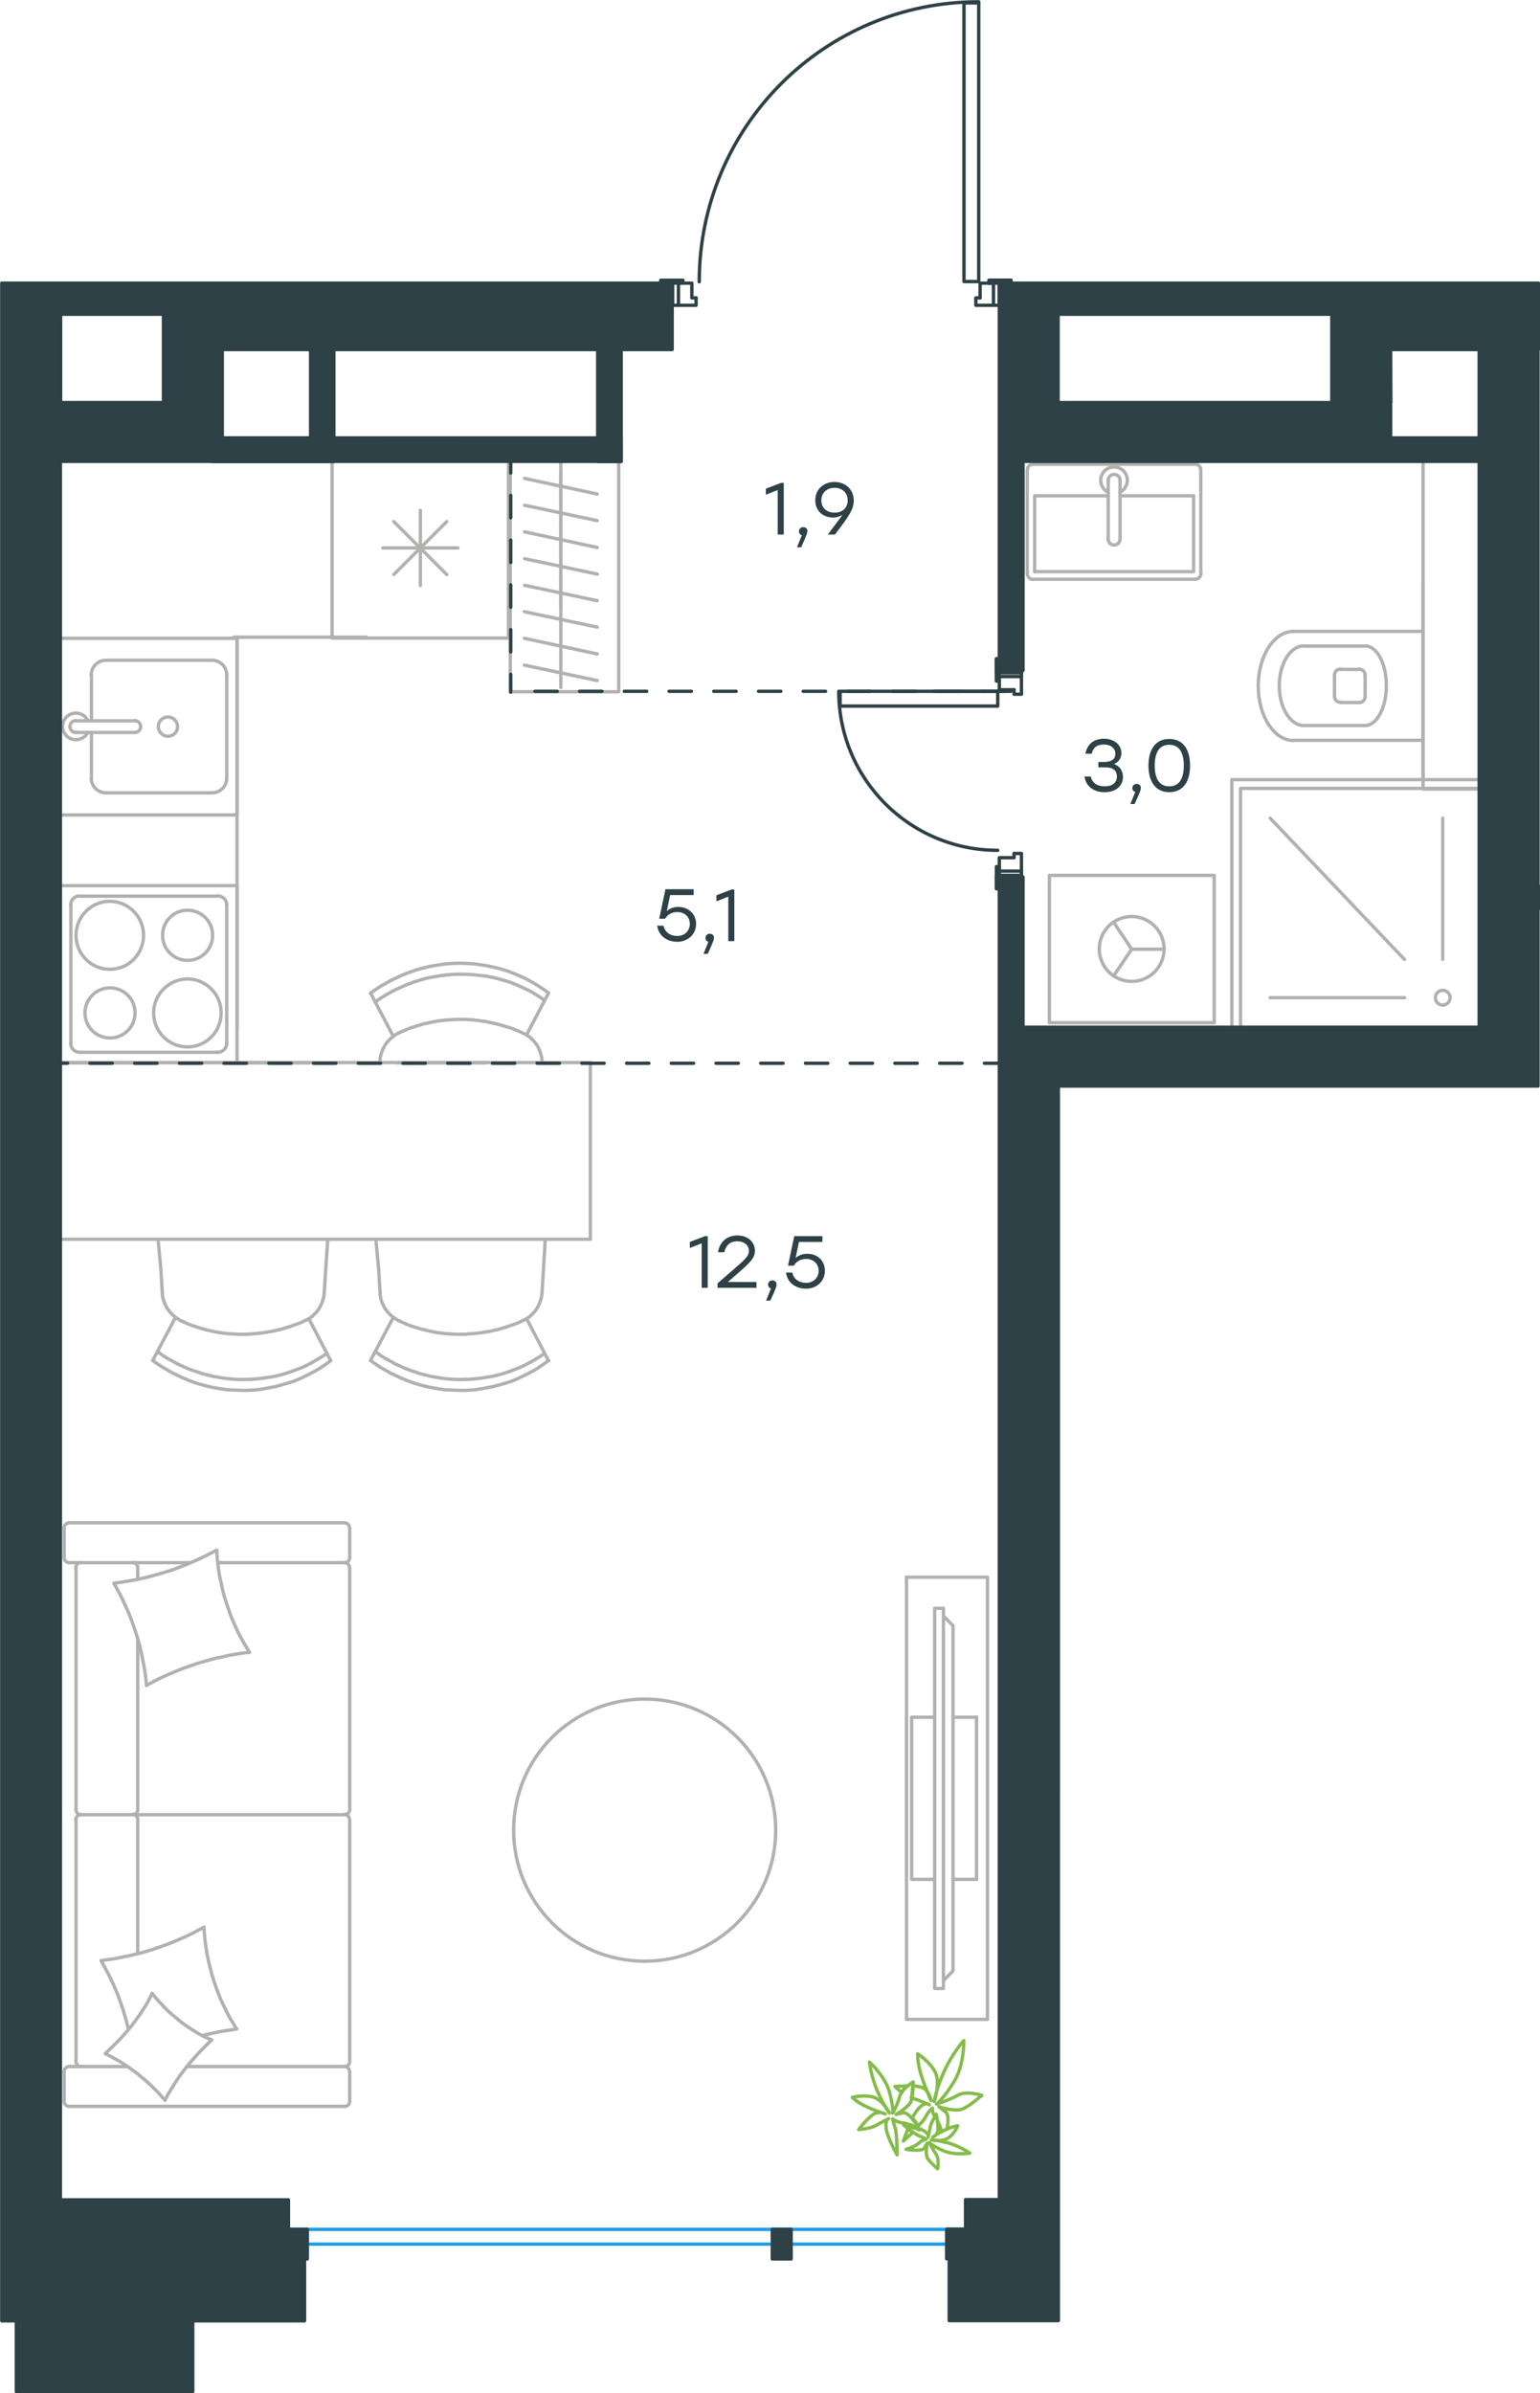 <?xml version="1.0" encoding="utf-8"?>
<!-- Generator: Adobe Illustrator 26.5.0, SVG Export Plug-In . SVG Version: 6.00 Build 0)  -->
<svg version="1.1" id="Слой_1" xmlns="http://www.w3.org/2000/svg" xmlns:xlink="http://www.w3.org/1999/xlink" x="0px" y="0px"
	 viewBox="0 0 688.7 1070" style="enable-background:new 0 0 688.7 1070;" xml:space="preserve">
<style type="text/css">
	.st0{fill:none;stroke:#1D9CEB;stroke-width:1.5;stroke-linecap:round;stroke-linejoin:round;stroke-miterlimit:22.926;}
	.st1{fill:none;stroke:#2D4146;stroke-width:1.5;stroke-linecap:round;stroke-linejoin:round;stroke-miterlimit:10;}
	.st2{fill:#2D4146;stroke:#2D4146;stroke-width:1.5;stroke-linecap:round;stroke-linejoin:round;stroke-miterlimit:10;}
	.st3{fill:none;stroke:#B2B1B0;stroke-width:1.5;stroke-linecap:round;stroke-linejoin:round;stroke-miterlimit:10;}
	.st4{enable-background:new    ;}
	.st5{fill:#2D4146;}
	
		.st6{fill:none;stroke:#2D4146;stroke-width:1.5;stroke-linecap:round;stroke-linejoin:round;stroke-miterlimit:22.926;stroke-dasharray:10;}
	.st7{fill:none;stroke:#84BC4A;stroke-width:1.5;stroke-linecap:round;stroke-linejoin:round;stroke-miterlimit:22.926;}
</style>
<rect x="423.4" y="996.8" class="st0" width="8.4" height="13.2"/>
<rect x="345.4" y="996.8" class="st0" width="8.4" height="13.2"/>
<rect x="129" y="996.8" class="st0" width="8.4" height="13.2"/>
<line class="st0" x1="431.9" y1="1003.4" x2="129" y2="1003.4"/>
<line class="st0" x1="431.9" y1="996.8" x2="129" y2="996.8"/>
<line class="st1" x1="417.9" y1="309.1" x2="452.1" y2="309.1"/>
<line class="st1" x1="27.1" y1="475.1" x2="59.3" y2="475.1"/>
<line class="st1" x1="98.8" y1="475.1" x2="138.3" y2="475.1"/>
<line class="st1" x1="177.7" y1="475.1" x2="217.2" y2="475.1"/>
<rect x="444.3" y="126.6" class="st1" width="2.6" height="9.9"/>
<rect x="300.8" y="126.6" class="st1" width="2.6" height="9.9"/>
<path class="st1" d="M437.7,0.8c-69.1,0-125,56-125,125.2"/>
<rect x="431.1" y="1.3" class="st1" width="6.6" height="124.6"/>
<line class="st1" x1="442.3" y1="126.6" x2="444.3" y2="126.6"/>
<polyline class="st1" points="446.9,126.6 452.1,126.6 452.1,125.3 442.3,125.3 442.3,126.6 "/>
<line class="st1" x1="295.5" y1="126.6" x2="300.8" y2="126.6"/>
<polyline class="st1" points="295.5,126.6 295.5,125.3 305.4,125.3 305.4,126.6 303.4,126.6 305.4,126.6 305.4,125.3 295.5,125.3 
	295.5,126.6 300.8,126.6 "/>
<line class="st1" x1="442.3" y1="126.6" x2="444.3" y2="126.6"/>
<polyline class="st1" points="446.9,126.6 452.1,126.6 452.1,125.3 442.3,125.3 442.3,126.6 "/>
<polyline class="st1" points="311.3,133.2 309.4,133.2 309.4,126.6 303.4,126.6 "/>
<polyline class="st1" points="303.4,136.5 311.3,136.5 311.3,133.2 "/>
<polyline class="st1" points="438.3,133.2 436.4,133.2 436.4,136.5 444.3,136.5 "/>
<polyline class="st1" points="444.3,126.6 438.3,126.6 438.3,133.2 "/>
<rect x="446.9" y="299.9" class="st1" width="9.9" height="2.6"/>
<rect x="446.9" y="389.5" class="st1" width="9.9" height="2.6"/>
<path class="st1" d="M375.1,309.1c0,39.3,31.8,71.1,71.1,71.1"/>
<rect x="375.7" y="309.1" class="st1" width="70.5" height="6.6"/>
<line class="st1" x1="446.9" y1="304.5" x2="446.9" y2="302.5"/>
<polyline class="st1" points="446.9,299.9 446.9,294.6 445.6,294.6 445.6,304.5 446.9,304.5 "/>
<line class="st1" x1="446.9" y1="397.4" x2="446.9" y2="392.1"/>
<polyline class="st1" points="446.9,397.4 445.6,397.4 445.6,387.5 446.9,387.5 446.9,389.5 446.9,387.5 445.6,387.5 445.6,397.4 
	446.9,397.4 446.9,392.1 "/>
<line class="st1" x1="446.9" y1="304.5" x2="446.9" y2="302.5"/>
<polyline class="st1" points="446.9,299.9 446.9,294.6 445.6,294.6 445.6,304.5 446.9,304.5 "/>
<polyline class="st1" points="453.5,308.4 453.5,310.4 456.8,310.4 456.8,302.5 "/>
<polyline class="st1" points="446.9,302.5 446.9,308.4 453.5,308.4 "/>
<polyline class="st1" points="453.5,381.6 453.5,383.5 446.9,383.5 446.9,389.5 "/>
<polyline class="st1" points="456.8,389.5 456.8,381.6 453.5,381.6 "/>
<rect x="345.4" y="996.8" class="st2" width="8.4" height="13.2"/>
<line class="st3" x1="176.1" y1="233.2" x2="199.8" y2="256.9"/>
<line class="st3" x1="176.1" y1="256.9" x2="199.8" y2="233.2"/>
<line class="st3" x1="188" y1="228.2" x2="188" y2="261.8"/>
<line class="st3" x1="172.2" y1="195.8" x2="205.7" y2="195.8"/>
<polyline class="st3" points="227.4,206.3 227.4,285.3 148.5,285.3 148.5,206.3 "/>
<polyline class="st3" points="441.6,705.2 405.4,705.2 441.6,705.2 441.6,902.9 "/>
<path class="st3" d="M405.4,705.2v197.6V705.2z"/>
<line class="st3" x1="441.6" y1="902.9" x2="405.4" y2="902.9"/>
<line class="st3" x1="500.9" y1="221.7" x2="533.8" y2="221.7"/>
<polyline class="st3" points="495.6,221.7 462.7,221.7 462.7,255.6 "/>
<polyline class="st3" points="462.7,255.6 533.8,255.6 533.8,221.7 "/>
<path class="st3" d="M534.4,259c1.5,0,2.7-1.2,2.7-2.7"/>
<path class="st3" d="M459.4,256.4c0,1.5,1.2,2.7,2.6,2.7"/>
<path class="st3" d="M537,210.2c0-1.5-1.2-2.7-2.7-2.7"/>
<path class="st3" d="M462,207.6c-1.5,0-2.6,1.2-2.6,2.7"/>
<path class="st3" d="M495.6,241.1c0,1.5,1.2,2.6,2.6,2.6c1.5,0,2.7-1.2,2.7-2.6"/>
<line class="st3" x1="500.9" y1="214.8" x2="500.9" y2="241.1"/>
<path class="st3" d="M500.9,214.7c0-1.5-1.2-2.6-2.6-2.6c-1.5,0-2.7,1.2-2.7,2.6"/>
<line class="st3" x1="495.6" y1="214.8" x2="495.6" y2="241.1"/>
<path class="st3" d="M500.8,220.1c2.5-1.2,3.8-4,3.2-6.7c-0.6-2.7-3-4.6-5.8-4.6s-5.2,1.9-5.8,4.6c-0.6,2.7,0.7,5.5,3.2,6.7"/>
<line class="st3" x1="537" y1="210.3" x2="537" y2="256.4"/>
<line class="st3" x1="534.4" y1="259" x2="462.1" y2="259"/>
<line class="st3" x1="459.4" y1="256.4" x2="459.4" y2="210.3"/>
<line class="st3" x1="462.1" y1="207.6" x2="534.4" y2="207.6"/>
<path class="st3" d="M346.9,818.3c0-32.4-26.2-58.6-58.6-58.6s-58.6,26.2-58.6,58.6c0,32.4,26.2,58.6,58.6,58.6
	C320.7,876.9,346.9,850.6,346.9,818.3z"/>
<line class="st3" x1="85.1" y1="698.7" x2="30.9" y2="698.7"/>
<line class="st3" x1="61.6" y1="809.2" x2="61.6" y2="732.8"/>
<line class="st3" x1="57" y1="924" x2="30.9" y2="924"/>
<polyline class="st3" points="47.1,918.2 49,919.2 50.8,920.2 52.7,921.2 54.5,922.3 56.3,923.5 58.1,924.7 59.8,926 61.5,927.2 
	63.1,928.6 64.7,929.9 66.4,931.4 67.9,932.8 69.4,934.3 70.9,935.8 72.3,937.4 73.8,939 "/>
<polyline class="st3" points="90.8,910.1 92.7,909.6 94.5,909.2 98.3,908.4 102.1,907.8 104,907.5 105.8,907.2 "/>
<polyline class="st3" points="68,891.3 67.1,893.2 66.1,895.1 65,897 63.8,898.8 62.7,900.6 61.4,902.3 60.2,904 58.9,905.7 
	57.5,907.4 56.1,909 54.7,910.6 53.2,912.2 51.7,913.7 50.2,915.2 47.1,918.2 "/>
<polyline class="st3" points="96.9,693.1 94.2,694.5 91.5,695.9 88.7,697.2 86,698.4 83.2,699.6 80.3,700.7 77.5,701.8 74.6,702.7 
	71.7,703.6 68.8,704.4 65.8,705.2 62.8,705.9 59.9,706.5 56.9,707 53.9,707.5 50.9,707.9 52.4,710.5 53.8,713.1 55.1,715.8 
	56.4,718.6 57.6,721.3 58.7,724.1 59.7,726.9 60.7,729.8 61.6,732.7 62.4,735.6 63.1,738.5 63.7,741.5 64.3,744.5 64.8,747.5 
	65.2,750.5 65.5,753.6 "/>
<polyline class="st3" points="105.8,907.2 104.3,904.7 102.7,902.1 101.3,899.4 100,896.7 98.7,894 97.6,891.2 96.5,888.3 
	95.6,885.5 94.7,882.6 93.9,879.6 93.2,876.7 92.6,873.7 92.1,870.7 91.7,867.7 91.4,864.6 91.2,861.6 "/>
<polyline class="st3" points="90.8,861.9 88.2,863.3 85.5,864.7 82.8,866 80,867.2 77.2,868.4 74.4,869.5 71.6,870.5 68.7,871.5 
	65.8,872.4 63,873.2 60,873.9 57.1,874.6 54.1,875.2 51.2,875.8 48.2,876.2 45.2,876.6 46.2,878.4 47.2,880.3 48.2,882.1 
	49.1,883.9 50,885.8 50.9,887.7 51.7,889.6 52.5,891.4 53.2,893.4 53.9,895.3 54.6,897.3 55.2,899.2 55.8,901.2 56.4,903.2 
	56.9,905.2 57.4,907.3 "/>
<polyline class="st3" points="111.6,738.8 110,736.2 108.5,733.6 107,730.9 105.7,728.2 104.5,725.5 103.3,722.7 102.3,719.8 
	101.3,716.9 100.4,714.1 99.6,711.1 99,708.2 98.3,705.2 97.8,702.2 97.4,699.1 97.1,696.1 96.9,693.1 "/>
<polyline class="st3" points="73.8,939.1 74.8,937.1 75.9,935.2 77,933.4 78.1,931.6 79.3,929.8 80.5,928 81.8,926.3 83.1,924.6 
	84.4,923 85.8,921.3 87.2,919.8 88.6,918.2 90.1,916.6 91.6,915.1 93.1,913.6 94.7,912.1 92.8,911.3 90.9,910.4 89,909.4 
	87.2,908.3 85.4,907.2 83.6,906 81.9,904.8 80.2,903.5 78.6,902.1 76.9,900.7 75.3,899.3 73.8,897.8 72.3,896.2 70.8,894.6 
	69.4,893 68,891.3 "/>
<polyline class="st3" points="65.5,753.6 68.2,752.1 70.9,750.7 73.7,749.4 76.5,748.2 79.3,747 82.1,745.9 85,744.9 87.8,743.9 
	90.8,743 93.7,742.2 96.6,741.4 99.6,740.8 102.6,740.1 105.6,739.6 108.6,739.1 111.6,738.8 "/>
<path class="st3" d="M61.6,813.5c0-1.2-1-2.2-2.2-2.2"/>
<line class="st3" x1="61.6" y1="813.6" x2="61.6" y2="873.5"/>
<path class="st3" d="M61.6,700.9c0-1.2-1-2.2-2.2-2.2"/>
<path class="st3" d="M59.4,811.3c1.2,0,2.2-1,2.2-2.2"/>
<line class="st3" x1="61.6" y1="706.2" x2="61.6" y2="700.9"/>
<path class="st3" d="M34,921.8c0,1.2,1,2.2,2.2,2.2"/>
<path class="st3" d="M154.2,924c1.2,0,2.2-1,2.2-2.2"/>
<path class="st3" d="M36.1,811.4c-1.2,0-2.2,1-2.2,2.2"/>
<path class="st3" d="M156.3,813.5c0-1.2-1-2.2-2.2-2.2"/>
<line class="st3" x1="34" y1="813.6" x2="34" y2="921.8"/>
<line class="st3" x1="156.4" y1="921.8" x2="156.4" y2="813.6"/>
<path class="st3" d="M36.1,698.7c-1.2,0-2.2,1-2.2,2.2"/>
<path class="st3" d="M156.3,700.9c0-1.2-1-2.2-2.2-2.2"/>
<path class="st3" d="M28.7,696.5c0,1.2,1,2.2,2.2,2.2"/>
<path class="st3" d="M34,809.2c0,1.2,1,2.2,2.2,2.2"/>
<path class="st3" d="M154.2,811.3c1.2,0,2.2-1,2.2-2.2"/>
<path class="st3" d="M154.2,941.8c1.2,0,2.2-1,2.2-2.2"/>
<path class="st3" d="M156.3,926.2c0-1.2-1-2.2-2.2-2.2"/>
<path class="st3" d="M28.7,939.6c0,1.2,1,2.2,2.2,2.2"/>
<path class="st3" d="M30.9,924c-1.2,0-2.2,1-2.2,2.2"/>
<path class="st3" d="M30.9,680.9c-1.2,0-2.2,1-2.2,2.2"/>
<path class="st3" d="M154.2,698.7c1.2,0,2.2-1,2.2-2.2"/>
<path class="st3" d="M156.3,683.1c0-1.2-1-2.2-2.2-2.2"/>
<line class="st3" x1="34" y1="809.2" x2="34" y2="700.9"/>
<line class="st3" x1="154.2" y1="811.4" x2="36.2" y2="811.4"/>
<line class="st3" x1="156.4" y1="700.9" x2="156.4" y2="809.2"/>
<line class="st3" x1="30.9" y1="941.8" x2="154.2" y2="941.8"/>
<line class="st3" x1="156.4" y1="939.6" x2="156.4" y2="926.2"/>
<line class="st3" x1="154.2" y1="924" x2="83.7" y2="924"/>
<line class="st3" x1="28.7" y1="926.2" x2="28.7" y2="939.6"/>
<line class="st3" x1="97.6" y1="698.7" x2="154.2" y2="698.7"/>
<line class="st3" x1="156.4" y1="696.5" x2="156.4" y2="683.1"/>
<line class="st3" x1="154.2" y1="680.9" x2="30.9" y2="680.9"/>
<line class="st3" x1="28.7" y1="683.1" x2="28.7" y2="696.5"/>
<line class="st3" x1="436.7" y1="767.8" x2="426.2" y2="767.8"/>
<line class="st3" x1="436.7" y1="840.3" x2="426.2" y2="840.3"/>
<polyline class="st3" points="422,885.5 426.2,881.2 426.2,726.9 422,722.6 "/>
<rect x="418" y="719.1" class="st3" width="3.9" height="170"/>
<polyline class="st3" points="418,840.3 407.7,840.3 407.7,767.8 418,767.8 "/>
<line class="st3" x1="436.7" y1="767.8" x2="436.7" y2="840.3"/>
<line class="st3" x1="250.8" y1="206.8" x2="250.8" y2="307.4"/>
<line class="st3" x1="250.8" y1="211.4" x2="250.8" y2="223.4"/>
<line class="st3" x1="267.1" y1="220.9" x2="234.6" y2="213.9"/>
<line class="st3" x1="250.8" y1="223.4" x2="250.8" y2="235.3"/>
<line class="st3" x1="267.1" y1="232.8" x2="234.6" y2="225.9"/>
<line class="st3" x1="250.8" y1="235.3" x2="250.8" y2="247.3"/>
<line class="st3" x1="267.1" y1="244.8" x2="234.6" y2="237.8"/>
<line class="st3" x1="250.8" y1="247.3" x2="250.8" y2="259.2"/>
<line class="st3" x1="267.1" y1="256.7" x2="234.6" y2="249.8"/>
<line class="st3" x1="250.8" y1="259.2" x2="250.8" y2="271.1"/>
<line class="st3" x1="267.1" y1="268.6" x2="234.6" y2="261.7"/>
<polyline class="st3" points="276.7,206.8 276.7,309.3 228.2,309.3 228.2,206.8 "/>
<line class="st3" x1="104.6" y1="284.9" x2="163.8" y2="284.9"/>
<line class="st3" x1="40.9" y1="347.9" x2="40.9" y2="327.5"/>
<path class="st3" d="M75.1,329.2c2.4,0,4.3-1.9,4.3-4.3s-1.9-4.3-4.3-4.3s-4.3,1.9-4.3,4.3C70.8,327.2,72.7,329.2,75.1,329.2z"/>
<path class="st3" d="M60.3,327.5c1.5,0,2.6-1.2,2.6-2.6c0-1.5-1.2-2.7-2.6-2.7"/>
<line class="st3" x1="34" y1="327.5" x2="60.3" y2="327.5"/>
<path class="st3" d="M33.9,322.2c-1.5,0-2.6,1.2-2.6,2.7s1.2,2.6,2.6,2.6"/>
<line class="st3" x1="34" y1="322.3" x2="60.3" y2="322.3"/>
<path class="st3" d="M39.3,322.2c-1.2-2.5-4-3.8-6.7-3.2c-2.7,0.6-4.6,3-4.6,5.8s1.9,5.2,4.6,5.8c2.7,0.6,5.5-0.7,6.7-3.2"/>
<path class="st3" d="M40.8,347.9c0,3.6,2.9,6.6,6.6,6.6"/>
<path class="st3" d="M47.4,295.2c-3.6,0-6.6,3-6.6,6.6"/>
<path class="st3" d="M94.8,354.5c3.6,0,6.6-2.9,6.6-6.6"/>
<path class="st3" d="M101.4,301.8c0-3.6-2.9-6.6-6.6-6.6"/>
<line class="st3" x1="47.5" y1="354.5" x2="94.8" y2="354.5"/>
<line class="st3" x1="101.4" y1="347.9" x2="101.4" y2="301.8"/>
<line class="st3" x1="94.8" y1="295.2" x2="47.5" y2="295.2"/>
<line class="st3" x1="40.9" y1="301.8" x2="40.9" y2="322.2"/>
<polyline class="st3" points="27.1,364.4 106,364.4 106,285.4 27.1,285.4 "/>
<line class="st3" x1="106" y1="285.9" x2="106" y2="459.4"/>
<path class="st3" d="M596.8,311.4c0,1.5,1.2,2.6,2.6,2.6"/>
<path class="st3" d="M599.4,299.2c-1.5,0-2.6,1.2-2.6,2.7"/>
<path class="st3" d="M607.9,314.1c1.5,0,2.6-1.2,2.6-2.6"/>
<path class="st3" d="M610.5,301.9c0-1.5-1.2-2.7-2.6-2.7"/>
<line class="st3" x1="607.9" y1="314.1" x2="599.4" y2="314.1"/>
<line class="st3" x1="596.8" y1="311.4" x2="596.8" y2="301.9"/>
<line class="st3" x1="599.4" y1="299.3" x2="607.9" y2="299.3"/>
<line class="st3" x1="610.5" y1="301.9" x2="610.5" y2="311.4"/>
<path class="st3" d="M610.5,324.4c5.2,0,9.5-8,9.5-17.8s-4.2-17.8-9.5-17.8"/>
<line class="st3" x1="583.1" y1="324.4" x2="610.5" y2="324.4"/>
<path class="st3" d="M583.1,288.8c-6.1,0-11,8-11,17.8s4.9,17.8,11,17.8"/>
<line class="st3" x1="583.1" y1="288.9" x2="610.5" y2="288.9"/>
<path class="st3" d="M578.5,282.3c-8.7,0-15.8,10.9-15.8,24.4s7.1,24.4,15.8,24.4"/>
<line class="st3" x1="578.5" y1="331" x2="636.4" y2="331"/>
<line class="st3" x1="578.5" y1="282.3" x2="636.4" y2="282.3"/>
<polyline class="st3" points="661.4,352.8 636.4,352.8 636.4,260.6 "/>
<line class="st3" x1="628.1" y1="429" x2="568" y2="365.8"/>
<line class="st3" x1="628.1" y1="446.1" x2="568" y2="446.1"/>
<line class="st3" x1="645.2" y1="429" x2="645.2" y2="365.8"/>
<path class="st3" d="M645.2,442.8c-1.8,0-3.3,1.5-3.3,3.3s1.5,3.3,3.3,3.3s3.3-1.5,3.3-3.3C648.5,444.2,647,442.8,645.2,442.8z"/>
<polyline class="st3" points="554.8,459.3 554.8,352.5 661.4,352.5 "/>
<polyline class="st3" points="550.9,459.3 550.9,348.6 661.4,348.6 "/>
<line class="st3" x1="636.4" y1="348.6" x2="636.4" y2="206.3"/>
<polyline class="st3" points="498,436.4 506.1,424.4 498,412.3 "/>
<line class="st3" x1="506.1" y1="424.4" x2="520.6" y2="424.4"/>
<path class="st3" d="M491.6,424.3c0,8,6.5,14.5,14.5,14.5c8,0,14.5-6.5,14.5-14.5s-6.5-14.5-14.5-14.5
	C498.1,409.8,491.6,416.3,491.6,424.3z"/>
<rect x="469.3" y="391.4" class="st3" width="73.7" height="65.9"/>
<path class="st3" d="M68.7,452.9c0,8.4,6.8,15.2,15.1,15.2c8.4,0,15.1-6.8,15.1-15.2c0-8.4-6.8-15.2-15.1-15.2
	C75.5,437.8,68.7,444.6,68.7,452.9z"/>
<path class="st3" d="M38,452.9c0,6.2,5,11.2,11.2,11.2s11.2-5,11.2-11.2s-5-11.2-11.2-11.2C43,441.7,38,446.7,38,452.9z"/>
<path class="st3" d="M34,418.2c0,8.4,6.8,15.2,15.1,15.2c8.4,0,15.1-6.8,15.1-15.2c0-8.4-6.8-15.2-15.1-15.2S34,409.8,34,418.2z"/>
<path class="st3" d="M72.7,418.2c0,6.2,5,11.2,11.2,11.2s11.2-5,11.2-11.2s-5-11.2-11.2-11.2C77.7,406.9,72.7,412,72.7,418.2z"/>
<path class="st3" d="M31.6,466.5c0,2.2,1.8,4,4,4"/>
<path class="st3" d="M97.4,470.5c2.2,0,4-1.8,4-4"/>
<path class="st3" d="M35.6,400.6c-2.2,0-4,1.8-4,4"/>
<path class="st3" d="M101.4,404.6c0-2.2-1.8-4-4-4"/>
<line class="st3" x1="35.6" y1="470.5" x2="97.5" y2="470.5"/>
<line class="st3" x1="31.7" y1="404.6" x2="31.7" y2="466.5"/>
<line class="st3" x1="97.4" y1="400.7" x2="35.6" y2="400.7"/>
<line class="st3" x1="101.4" y1="466.5" x2="101.4" y2="404.6"/>
<polyline class="st3" points="27.1,475.1 106,475.1 106,396 27.1,396 "/>
<polyline class="st3" points="264,475.1 264,554.1 264,475.1 27.1,475.1 "/>
<path class="st3" d="M264,554.1H27.1H264z"/>
<polyline class="st3" points="242.4,474.3 242.3,473.2 242.1,472.2 241.8,471.2 241.5,470.2 241.1,469.2 240.7,468.3 240.2,467.4 
	239.6,466.6 239,465.8 238.3,465.1 237.6,464.3 236.9,463.7 236,463.1 235.2,462.5 234.2,462.1 233.2,461.6 "/>
<polyline class="st3" points="179,461.5 178,462 177.1,462.5 176.2,463.1 175.4,463.8 174.6,464.4 173.9,465.2 173.2,465.9 
	172.6,466.7 172,467.6 171.6,468.4 171.1,469.4 170.8,470.3 170.4,471.3 170.2,472.2 170,473.2 170,474.2 "/>
<polyline class="st3" points="245.3,444 243,442.3 240.7,440.8 238.4,439.4 235.9,438 233.4,436.8 230.9,435.7 228.4,434.7 
	225.8,433.8 223.1,433 220.4,432.4 217.8,431.8 215,431.4 212.3,431 209.6,430.8 206.8,430.7 204.1,430.7 201.5,430.8 199,431 
	196.4,431.4 193.9,431.8 191.3,432.3 188.9,432.9 186.4,433.6 184,434.4 181.6,435.3 179.2,436.3 176.9,437.4 174.6,438.5 
	172.3,439.8 170,441.1 167.8,442.6 165.7,444.1 "/>
<polyline class="st3" points="232.8,461.4 231.1,460.7 229.4,460 227.7,459.4 225.9,458.9 224.2,458.4 222.4,457.9 220.6,457.5 
	218.8,457.1 217,456.7 215.2,456.5 213.4,456.2 211.5,456 209.7,455.9 207.9,455.8 206,455.8 204.2,455.8 202.6,455.9 200.9,456 
	199.2,456.1 197.6,456.3 195.9,456.5 194.3,456.8 192.7,457.1 191,457.5 189.4,457.8 187.8,458.3 186.2,458.8 184.6,459.3 
	183.1,459.8 181.6,460.4 180.1,461.1 178.6,461.7 "/>
<polyline class="st3" points="243.6,447.3 241.4,445.8 239.2,444.4 237,443.1 234.7,442 232.3,440.9 230,439.9 227.6,439 
	225.2,438.3 222.7,437.6 220.2,437 217.7,436.5 215.1,436.2 212.5,435.9 209.9,435.7 207.3,435.6 204.6,435.6 202.2,435.7 
	199.8,435.9 197.4,436.2 195,436.6 192.7,437 190.3,437.5 187.9,438.2 185.6,438.9 183.4,439.7 181.1,440.6 178.9,441.6 
	176.7,442.6 174.6,443.7 172.5,444.9 170.4,446.2 168.5,447.5 "/>
<line class="st3" x1="165.7" y1="444" x2="175.9" y2="463.4"/>
<line class="st3" x1="245.3" y1="444" x2="235.5" y2="462.7"/>
<polyline class="st3" points="145,578 144.9,579.1 144.7,580.2 144.4,581.2 144.1,582.2 143.7,583.1 143.3,584 142.8,584.9 
	142.2,585.8 141.6,586.6 140.9,587.3 140.2,588 139.5,588.7 138.6,589.3 137.8,589.8 136.8,590.3 135.8,590.7 "/>
<polyline class="st3" points="81.6,590.8 80.6,590.4 79.7,589.8 78.8,589.2 78,588.6 77.2,587.9 76.5,587.2 75.8,586.4 75.2,585.6 
	74.6,584.8 74.2,583.9 73.7,583 73.4,582.1 73.1,581.1 72.8,580.1 72.6,579.1 72.6,578.1 "/>
<polyline class="st3" points="147.9,608.4 145.7,610 143.3,611.6 141,613 138.5,614.3 136.1,615.5 133.5,616.7 131,617.7 
	128.4,618.5 125.7,619.3 123.1,620 120.4,620.5 117.7,621 114.9,621.4 112.2,621.6 109.4,621.7 106.7,621.6 104.1,621.5 
	101.6,621.4 99,621 96.5,620.6 94,620.1 91.5,619.5 89,618.8 86.6,618 84.2,617.1 81.8,616.1 79.5,615 77.2,613.9 74.9,612.6 
	72.7,611.3 70.4,609.8 68.3,608.3 "/>
<polyline class="st3" points="135.4,591 133.7,591.7 132,592.3 130.3,592.9 128.5,593.5 126.8,594 125,594.5 123.2,594.9 
	121.4,595.3 119.6,595.6 117.8,595.9 116,596.1 114.2,596.3 112.3,596.4 110.5,596.6 108.7,596.6 106.8,596.6 105.2,596.5 
	103.5,596.4 101.8,596.3 100.2,596.1 98.6,595.9 96.9,595.6 95.3,595.3 93.6,594.9 92,594.5 90.4,594.1 88.8,593.6 87.3,593.1 
	85.7,592.6 84.2,592 82.7,591.3 81.2,590.6 "/>
<polyline class="st3" points="146.2,605.1 144,606.6 141.8,607.9 139.6,609.2 137.3,610.4 135,611.5 132.6,612.4 130.2,613.3 
	127.8,614.1 125.3,614.8 122.8,615.4 120.3,615.8 117.7,616.2 115.1,616.5 112.5,616.7 109.9,616.8 107.2,616.8 104.8,616.7 
	102.4,616.5 100,616.2 97.6,615.8 95.3,615.4 92.9,614.8 90.5,614.2 88.2,613.4 86,612.7 83.7,611.8 81.5,610.8 79.3,609.8 
	77.2,608.6 75.1,607.5 73,606.2 71.1,604.8 "/>
<line class="st3" x1="68.3" y1="608.3" x2="78.5" y2="589"/>
<line class="st3" x1="147.9" y1="608.4" x2="138.1" y2="589.6"/>
<line class="st3" x1="146.5" y1="555" x2="145" y2="578"/>
<polyline class="st3" points="70.8,555.4 71.9,567 72.6,578.2 "/>
<polyline class="st3" points="242.4,578 242.3,579.1 242.1,580.2 241.8,581.2 241.5,582.2 241.1,583.1 240.7,584 240.2,584.9 
	239.6,585.8 239,586.6 238.3,587.3 237.6,588 236.9,588.7 236,589.3 235.2,589.8 234.2,590.3 233.2,590.7 "/>
<polyline class="st3" points="179,590.8 178,590.4 177.1,589.8 176.2,589.2 175.4,588.6 174.6,587.9 173.9,587.2 173.2,586.4 
	172.6,585.6 172,584.8 171.6,583.9 171.1,583 170.8,582.1 170.4,581.1 170.2,580.1 170,579.1 170,578.1 "/>
<polyline class="st3" points="245.3,608.4 243,610 240.7,611.6 238.4,613 235.9,614.3 233.4,615.5 230.9,616.7 228.4,617.7 
	225.8,618.5 223.1,619.3 220.4,620 217.8,620.5 215,621 212.3,621.4 209.6,621.6 206.8,621.7 204.1,621.6 201.5,621.5 199,621.4 
	196.4,621 193.9,620.6 191.3,620.1 188.9,619.5 186.4,618.8 184,618 181.6,617.1 179.2,616.1 176.9,615 174.6,613.9 172.3,612.6 
	170,611.3 167.8,609.8 165.7,608.3 "/>
<polyline class="st3" points="232.8,591 231.1,591.7 229.4,592.3 227.7,592.9 225.9,593.5 224.2,594 222.4,594.5 220.6,594.9 
	218.8,595.3 217,595.6 215.2,595.9 213.4,596.1 211.5,596.3 209.7,596.4 207.9,596.6 206,596.6 204.2,596.6 202.6,596.5 
	200.9,596.4 199.2,596.3 197.6,596.1 195.9,595.9 194.3,595.6 192.7,595.3 191,594.9 189.4,594.5 187.8,594.1 186.2,593.6 
	184.6,593.1 183.1,592.6 181.6,592 180.1,591.3 178.6,590.6 "/>
<polyline class="st3" points="243.6,605.1 241.4,606.6 239.2,607.9 237,609.2 234.7,610.4 232.3,611.5 230,612.4 227.6,613.3 
	225.2,614.1 222.7,614.8 220.2,615.4 217.7,615.8 215.1,616.2 212.5,616.5 209.9,616.7 207.3,616.8 204.6,616.8 202.2,616.7 
	199.8,616.5 197.4,616.2 195,615.8 192.7,615.4 190.3,614.8 187.9,614.2 185.6,613.4 183.4,612.7 181.1,611.8 178.9,610.8 
	176.7,609.8 174.6,608.6 172.5,607.5 170.4,606.2 168.5,604.8 "/>
<line class="st3" x1="165.7" y1="608.3" x2="175.9" y2="589"/>
<line class="st3" x1="245.3" y1="608.4" x2="235.5" y2="589.6"/>
<line class="st3" x1="243.8" y1="555" x2="242.4" y2="578"/>
<polyline class="st3" points="168.2,555.4 169.3,567 170,578.2 "/>
<line class="st3" x1="267.1" y1="280.4" x2="234.5" y2="273.5"/>
<line class="st3" x1="267.1" y1="292.4" x2="234.5" y2="285.4"/>
<line class="st3" x1="267.1" y1="304.3" x2="234.5" y2="297.4"/>
<g class="st4">
	<path class="st5" d="M316.5,552.7v23.1h-2.7v-19.9l-5.3,2.1v-2.7l6.8-2.6H316.5z"/>
	<path class="st5" d="M338.2,575.8h-17.3v-2l6.7-5.8c5.6-4.9,7.3-6.3,7.3-8.7c0-2.5-2-4.3-5.2-4.3c-3.3,0-5.1,1.9-5.8,4.9h-2.8
		c0.7-4.6,4-7.5,8.7-7.5c4.7,0,7.8,3,7.8,6.8c0,3.4-2.4,5.5-7.7,10.2l-4.4,3.8h12.8V575.8z"/>
	<path class="st5" d="M344.5,581.5h-1.9l2.2-5.4c-0.8-0.2-1.3-0.9-1.3-1.7c0-1.1,0.8-1.9,1.9-1.9c0.8,0,1.9,0.4,1.9,1.9
		C347.3,575,347.2,575.7,344.5,581.5z"/>
	<path class="st5" d="M368.9,568.2c0,4.7-3.7,8-8.4,8c-4.4,0-8.3-2.4-9-7.2h2.8c0.7,3,3.1,4.6,6.2,4.6c3.3,0,5.6-2.3,5.6-5.4
		c0-3.2-2.4-5.3-5.6-5.3c-2.6,0-4.4,1.2-5.5,3h-2.6l2.8-13.2h12.6v2.6h-10.5l-1.5,7.2c1.3-1.2,3-1.9,5.3-1.9
		C365.4,560.6,368.9,563.5,368.9,568.2z"/>
</g>
<g class="st4">
	<path class="st5" d="M350.5,215.9V239h-2.7v-19.9l-5.3,2.1v-2.7l6.8-2.6H350.5z"/>
	<path class="st5" d="M358.3,244.7h-1.9l2.2-5.4c-0.8-0.2-1.3-0.9-1.3-1.7c0-1.1,0.8-1.9,1.9-1.9c0.8,0,1.9,0.4,1.9,1.9
		C361,238.2,360.9,238.9,358.3,244.7z"/>
	<path class="st5" d="M381.8,223.9c0,4-2.4,7.2-8.4,15.1h-3.2l6.6-8.8c-1.2,0.7-2.6,1.2-4.3,1.2c-4.1,0-7.9-2.7-7.9-7.7
		c0-5,3.8-8.2,8.6-8.2C377.9,215.5,381.8,218.6,381.8,223.9z M379.1,223.7c0-3.5-2.6-5.6-5.9-5.6c-3.3,0-5.9,2.2-5.9,5.6
		c0,3.5,2.6,5.5,5.8,5.5C376.6,229.3,379.1,227.2,379.1,223.7z"/>
</g>
<g class="st4">
	<path class="st5" d="M502.2,347.4c0,4.2-3.4,6.8-8.2,6.8c-4.5,0-8.3-2.2-9-7h2.8c0.7,3.1,3.2,4.4,6.2,4.4c3.4,0,5.5-1.7,5.5-4.4
		c0-2.3-1.4-4.1-5.1-4.1h-3.2v-2.4h2.4c3.5,0,5.2-1.3,5.2-3.6c0-2.6-2.1-4.2-5.1-4.2c-2.8,0-4.7,1-5.5,4.1h-2.8
		c0.9-4.7,4.2-6.7,8.3-6.7c4.4,0,7.8,2.6,7.8,6.4c0,2.2-1.2,4.1-3.3,4.9C500.7,342.5,502.2,344.6,502.2,347.4z"/>
	<path class="st5" d="M507.4,359.5h-1.9l2.2-5.4c-0.8-0.2-1.3-0.9-1.3-1.7c0-1.1,0.8-1.9,1.9-1.9c0.8,0,1.9,0.4,1.9,1.9
		C510.2,353,510.1,353.7,507.4,359.5z"/>
	<path class="st5" d="M532.2,342.3c0,7.6-3.4,11.9-9.3,11.9c-5.8,0-9.3-4.3-9.3-11.9s3.5-11.9,9.3-11.9
		C528.8,330.4,532.2,334.7,532.2,342.3z M529.4,342.3c0-6.6-2.6-9.3-6.5-9.3s-6.5,2.7-6.5,9.3c0,6.6,2.6,9.3,6.5,9.3
		S529.4,348.9,529.4,342.3z"/>
</g>
<g class="st4">
	<path class="st5" d="M311.3,413.1c0,4.7-3.7,8-8.4,8c-4.4,0-8.3-2.4-9-7.2h2.8c0.7,3,3.1,4.6,6.2,4.6c3.3,0,5.6-2.3,5.6-5.4
		c0-3.2-2.4-5.3-5.6-5.3c-2.6,0-4.4,1.2-5.5,3h-2.6l2.8-13.2h12.6v2.6h-10.5l-1.5,7.2c1.3-1.2,3-1.9,5.3-1.9
		C307.7,405.6,311.3,408.5,311.3,413.1z"/>
	<path class="st5" d="M316.5,426.5h-1.9l2.2-5.4c-0.8-0.2-1.3-0.9-1.3-1.7c0-1.1,0.8-1.9,1.9-1.9c0.8,0,1.9,0.4,1.9,1.9
		C319.3,419.9,319.2,420.7,316.5,426.5z"/>
	<path class="st5" d="M328.4,397.7v23.1h-2.7v-19.9l-5.3,2.1v-2.7l6.8-2.6H328.4z"/>
</g>
<path class="st2" d="M0.8,126.6v29.7v39.5v10.5v204.8V595v388.7v54h6.5v31.6h78.9v-31.6h50V1010H129l0,0h8.4v-13.2H129v-13.2H27
	V206.3h46h26.3h50v-10.5v-39.5h105.3h10.5h19.2h16.3v-26.4v-2.6v-0.7L0.8,126.6L0.8,126.6z M73.1,180h-46v-23.7v-15.8h46V180z
	 M138.9,195.8H99.4v-39.5h39.5V195.8z"/>
<line class="st6" x1="449.2" y1="309.1" x2="230.1" y2="309.1"/>
<line class="st6" x1="228.4" y1="201.5" x2="228.4" y2="309.5"/>
<line class="st6" x1="450.2" y1="475.4" x2="25.2" y2="475.4"/>
<g>
	<path class="st7" d="M418.8,940.8c0,0,3.6-2.9,8-10.3c4.5-7.4,4.2-18.1,4.2-18.1s-4.9,5.4-8.7,13.6c-3.8,8.3-4.5,13.6-4.5,13.6
		s2.9-8.3,0.4-13.2c-2.7-4.9-7.8-8.1-7.8-8.1s-0.2,3.4,1.3,8.7c1.6,5.4,4.7,12.3,4.7,12.3s-0.9-4.9-4.2-6c-0.9-0.2-2.5-0.7-4-0.7
		c-0.2,1.6-0.2,3.8-0.7,5.4c0.2,0.2,0.7,0.2,0.7,0.2c3.6,1.1,7.4,2.9,7.4,2.9s-1.8-1.8-4.9,1.8c-0.9,0.9-1.8,2.5-2.7,4
		c0.9,1.1,2,2.7,2.7,3.6c1.6-1.6,2.9-3.1,3.4-4.3c1.8-3.1,2.9-3.6,2.9-3.6s-0.2,1.6,0.9,3.6c0.4-0.7,0.7-0.9,0.7-0.9
		s0.2,1.3,0.7,3.1c0.7,1.3,1.3,2.9,1.8,4.7c0.7-0.4,1.3-0.7,2.2-1.1l0.2-0.2c0.7-3.1,0.7-6.5-0.7-7.6l-2.9-2.2c0,0,7.6,2.5,10.7,0.9
		c3.1-1.3,8.5-6,8.5-6s-6.7-2.2-10.5-0.2C424.6,939,418.8,940.8,418.8,940.8z M405.8,932.7c-2.9,0-5.6,0.2-5.6,0.2s1.3,1.3,3.1,2.7
		C404,934.3,404.7,933.4,405.8,932.7z M406.9,949.9c-0.2,0.2-0.2,0.7-0.4,0.9c0.9,0.2,2.2,0.7,3.4,0.9l0.2-0.2
		C409.4,951,408.3,950.4,406.9,949.9z M406,951.9c-1.1,2.9-2,5.4-2,5.4s2-1.8,4.2-3.8C407.6,953.1,406.7,952.4,406,951.9z
		 M421.9,957.1c0,0.2,0.2,0.7,0.2,0.7h0.2c0-0.2,0.2-0.4,0.2-0.9C422.1,957.1,422.1,957.1,421.9,957.1z"/>
	<path class="st7" d="M399.3,944.8c0,0,0.2-3.6-1.8-10.3c-2.2-6.7-8.7-12.5-8.7-12.5s0.7,6.3,3.6,13s5.4,9.8,5.4,9.8
		s-2.9-5.8-7.4-7.2c-4.5-1.1-9.2,0.2-9.2,0.2s1.8,2,6,4s8.7,3.4,8.7,3.4s-2.2-1.3-4.7-0.2c-2.7,1.3-7.2,7.2-7.2,7.2s5.4-0.4,8-2
		c2.7-1.6,5.4-2.9,5.4-2.9s-1.6,0.2-1.1,4.3c0.4,4,4.9,11.9,4.9,11.9s0-9.4-0.9-12.1c-0.9-2.7-1.1-4-1.1-4s1.8,1.6,4.7,1.8
		c2.2,0.2,4.9,2,6.7,2.9c0.2,0.2,0.7,0.2,0.7,0.2c-0.9-1.6-4.9-8.3-7.6-7.6l-2.9,0.7c0,0,5.8-3.4,6.7-6c0.9-2.7,0.9-8.5,0.9-8.5
		s-4.9,2.9-6,6.3C401.6,940.5,399.3,944.8,399.3,944.8z"/>
	<path class="st7" d="M415.6,958c0,0,1.8,1.8,6.7,3.8c4.9,2,11.4,0.9,11.4,0.9s-3.8-2.7-8.9-4.3c-5.4-1.6-8.3-1.6-8.3-1.6
		s4.7,1.1,7.6-0.9s4.2-5.4,4.2-5.4s-2,0.2-5.1,1.6c-3.1,1.3-6,3.4-6,3.4s1.8-0.7,2.2-2.7c0.4-2-0.7-7.4-0.7-7.4s-2.2,3.4-2.7,5.6
		c-0.4,2.2-0.9,4.5-0.9,4.5s0.7-0.9-1.8-2.7s-9.2-2.7-9.2-2.7s5.4,4.5,7.4,5.1c2,0.7,2.7,1.3,2.7,1.3s-1.8,0.2-3.4,1.8
		s-5.6,2.7-5.6,2.7s7.2,1.3,8.3-0.7l1.1-2c0,0-0.9,4.9,0.2,6.7s4.5,4.7,4.5,4.7s0.9-4.3-0.7-6.5C417.2,961.1,415.6,958,415.6,958z"
		/>
</g>
<rect x="94.8" y="195.8" class="st2" width="183" height="10.5"/>
<rect x="267.3" y="133.2" class="st2" width="10.5" height="73.1"/>
<line class="st3" x1="204.8" y1="245" x2="171.2" y2="245"/>
<path class="st2" d="M687.8,156.3h0.2v-29.7H446.9v0.6v2.6v26.4V180v5.9v20.4l0,0v88.3h-1.3v6.2h11.2v-1h0.7v-93.5h164.4v-10.5v-9.9
	V180h0.1l-0.1-23.7h39.6v39.5h-39.6l0.1,10.5h39.5v183.9v69.1h-204v-67.2h-0.7v-0.7h-11.2v5.9h1.3v61.9l0,0v26.4v313.2v184.7h-15.1
	v13.2h-8.4v13.2h8.4l0,0l0,0h-7.3v27.7h48.8v-54V798.9V485.6h214.5v-26.4v-52.7h0.2V396h-0.2v-5.8L687.8,156.3L687.8,156.3z
	 M595.6,156.3V180H473.2v-23.7v-15.8h122.4L595.6,156.3L595.6,156.3z"/>
</svg>
